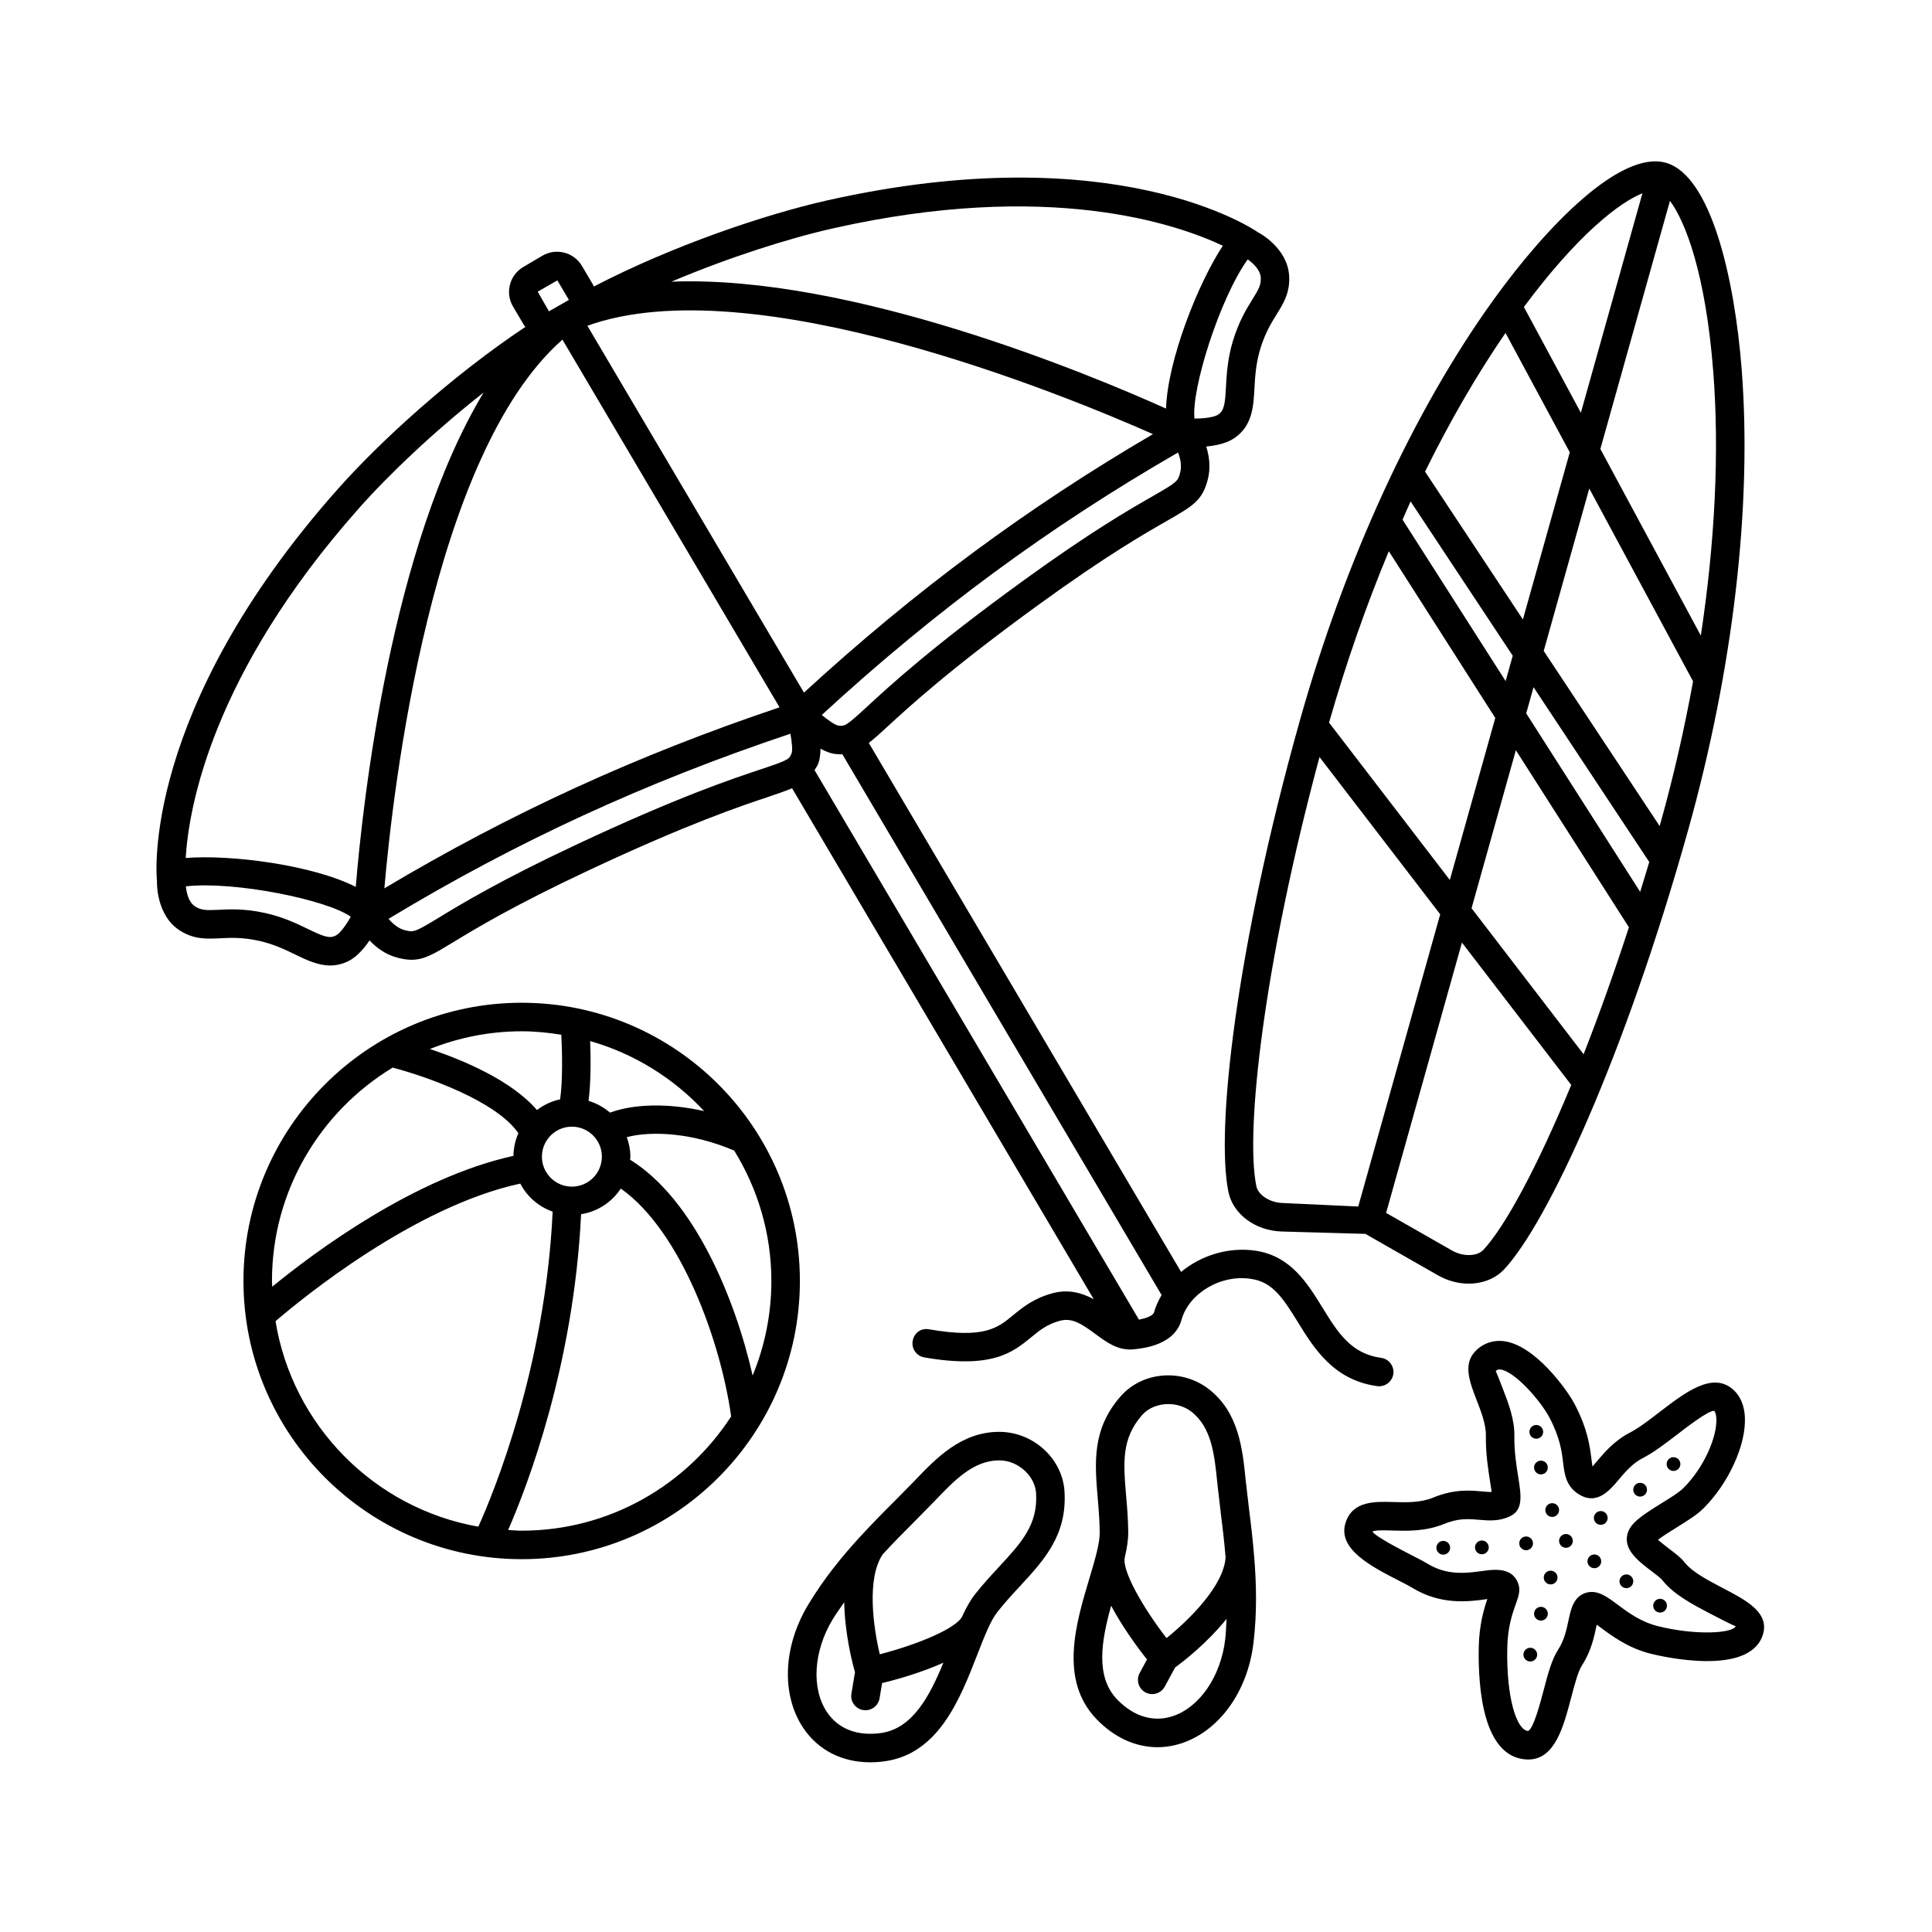 <?xml version="1.0" encoding="UTF-8"?>
<!-- The Best Svg Icon site in the world: iconSvg.co, Visit us! https://iconsvg.co -->
<svg fill="#000000" width="800px" height="800px" version="1.1" viewBox="144 144 512 512" xmlns="http://www.w3.org/2000/svg">
 <path d="m282.25 409.74c-40.66 0-73.73 33.074-73.73 73.73 0 40.66 33.074 73.73 73.73 73.73 40.66 0 73.73-33.074 73.73-73.73s-33.074-73.73-73.73-73.73zm13.312 48.73c-4.387 0-7.949-3.562-7.949-7.949 0-4.379 3.562-7.941 7.949-7.941 4.379 0 7.941 3.562 7.941 7.941 0 4.387-3.562 7.949-7.941 7.949zm14.543-13.121c6.773-1.746 17.637-1.098 28.48 3.586 6.195 10.07 9.836 21.871 9.836 34.535 0 8.871-1.781 17.324-4.965 25.062-4.586-20.266-15.422-46.656-32.48-57.203 0.016-0.273 0.082-0.535 0.082-0.812 0-1.82-0.371-3.543-0.953-5.168zm20.5-6.898c-9.234-2.086-18.371-2.004-24.953 0.406-1.637-1.418-3.559-2.481-5.684-3.117 0.656-5.051 0.602-11.379 0.43-15.848 11.73 3.352 22.109 9.863 30.207 18.559zm-37.848-20.234c0.238 4.82 0.387 12.309-0.324 17.125-2.277 0.469-4.34 1.48-6.133 2.828-6.684-7.789-19.387-13.172-28.363-16.18 7.539-2.992 15.727-4.688 24.316-4.688 3.578-0.004 7.07 0.363 10.504 0.914zm-44.699 8.707c8.746 2.305 27.359 8.766 33.32 17.379-0.812 1.848-1.277 3.875-1.305 6.012-26.18 5.734-52.574 25.375-63.926 34.676-0.008-0.508-0.074-1.004-0.074-1.516 0-23.969 12.852-44.938 31.984-56.551zm-31.043 67.211c6.969-5.992 36.719-30.395 64.863-36.473 1.812 3.457 4.856 6.125 8.582 7.434-1.941 41.227-15.605 74.418-19.691 83.488-27.559-4.852-49.242-26.777-53.754-54.449zm65.234 55.512c-1.211 0-2.391-0.117-3.586-0.18 5.207-11.922 17.406-43.824 19.332-83.684 4.394-0.703 8.18-3.219 10.523-6.805 16.039 11.328 26.527 40.742 29.242 60.391-11.805 18.191-32.258 30.277-55.512 30.277zm318.41 15.254c-3.856-2.016-8.234-4.301-10.223-6.859-0.934-1.219-2.41-2.332-4.113-3.621-0.797-0.621-2.078-1.586-2.941-2.371 1.289-0.984 3.426-2.312 4.852-3.199 2.824-1.75 5.492-3.406 7.203-5.117 6.66-6.652 11.285-16.766 10.98-24.051-0.176-4.121-1.871-6.394-3.266-7.566-5.434-4.574-12.516 0.855-19.375 6.109-2.734 2.106-5.559 4.269-7.812 5.422-4.133 2.117-6.84 5.332-8.816 7.676-0.344 0.414-0.746 0.895-1.133 1.32-0.07-0.414-0.156-1.004-0.254-1.879-0.383-3.188-0.965-8.02-4.488-14.699-2.156-4.082-10.598-15.598-18.715-16.641-2.973-0.355-5.707 0.621-7.742 2.844-3.109 3.414-1.289 8.109 0.461 12.645 1.199 3.078 2.547 6.562 2.5 9.555-0.078 4.644 0.609 8.992 1.113 12.172 0.148 0.887 0.305 1.91 0.414 2.734-0.668 0.051-1.523-0.051-2.637-0.137-3.059-0.277-7.281-0.66-12.891 1.652-3.336 1.379-7.172 1.27-10.547 1.16-4.898-0.129-10.832-0.336-12.664 5.578-2.137 6.918 6.938 11.562 14.238 15.301 1.418 0.727 2.688 1.379 3.562 1.91 7.559 4.594 14.918 3.582 19.324 3 0.148-0.031 0.316-0.051 0.473-0.07-0.945 2.742-2.144 6.856-2.273 12.621-0.234 10.941 1.113 29.383 12.762 29.895h0.383c7.027 0 9.32-8.688 11.336-16.375 0.906-3.445 1.84-7.008 2.902-8.629 2.383-3.672 3.188-7.457 3.769-10.234 0.031-0.156 0.07-0.324 0.109-0.492 0.324 0.234 0.648 0.48 0.945 0.699 2.934 2.184 7.359 5.492 13.285 6.977 2.676 0.668 26.156 6.258 29.785-4.969 1.891-5.894-4.418-9.184-10.508-12.359zm-17.43 10.008c-4.469-1.133-7.883-3.672-10.617-5.719-2.766-2.047-5.117-3.828-7.988-3.168-3.582 0.855-4.32 4.367-4.969 7.469-0.523 2.43-1.102 5.176-2.715 7.656-1.73 2.656-2.773 6.633-3.879 10.844-0.855 3.258-2.637 10.027-4.074 10.734-2.961-0.129-5.836-8.461-5.539-22.18 0.117-5.461 1.398-9.062 2.254-11.445 0.738-2.066 1.32-3.699 0.609-5.531-1.102-2.863-3.512-3.551-6.004-3.551-1.25 0-2.519 0.176-3.641 0.336-4.082 0.543-9.141 1.238-14.375-1.969-1.004-0.609-2.441-1.348-4.055-2.176-2.668-1.367-9.75-5-10.527-6.328 0.648-0.414 3.445-0.344 5.273-0.277 3.938 0.109 8.816 0.266 13.668-1.73 3.898-1.605 6.641-1.348 9.328-1.113 2.5 0.207 5.324 0.48 8.297-0.984 3.445-1.703 2.844-5.512 2.078-10.332-0.492-3.059-1.094-6.867-1.023-10.855 0.07-4.469-1.633-8.875-3.012-12.418-0.688-1.789-1.742-4.508-1.93-4.812 0.375-0.402 0.629-0.48 1.199-0.441 3.977 0.512 10.805 8.52 12.988 12.664 2.883 5.453 3.316 9.121 3.672 12.074 0.375 3.09 0.789 6.582 4.703 8.66 4.516 2.402 7.785-1.535 9.977-4.133 1.73-2.055 3.691-4.387 6.477-5.805 2.863-1.465 5.965-3.848 8.973-6.148 2.894-2.234 8.254-6.348 9.832-6.348h0.059c0.246 0.207 0.543 0.887 0.59 2.106 0.195 4.555-3.031 12.684-8.766 18.391-1.094 1.102-3.609 2.668-5.844 4.043-5.227 3.246-8.215 5.227-8.965 8.148-1.062 4.144 2.941 7.184 6.477 9.859 0.945 0.719 2.371 1.801 2.707 2.234 2.992 3.867 8.148 6.555 12.703 8.934 2.488 1.301 6.25 3.258 6.809 3.336-0.617 1.863-10.348 2.594-20.75-0.023zm-22.754-23.617c0.586 0.816 0.398 1.957-0.418 2.543-0.816 0.586-1.957 0.398-2.543-0.418-0.586-0.816-0.398-1.957 0.418-2.543 0.82-0.586 1.957-0.398 2.543 0.418zm-3.644-8.176c0.586 0.816 0.398 1.957-0.418 2.543s-1.957 0.398-2.543-0.418c-0.586-0.816-0.398-1.957 0.418-2.543 0.82-0.586 1.957-0.398 2.543 0.418zm11.168 13.59c0.586 0.816 0.398 1.957-0.418 2.543-0.816 0.586-1.957 0.398-2.543-0.418s-0.398-1.957 0.418-2.543c0.816-0.586 1.957-0.398 2.543 0.418zm-11.586 4.297c0.586 0.816 0.398 1.957-0.418 2.543-0.816 0.586-1.957 0.398-2.543-0.418-0.586-0.816-0.398-1.957 0.418-2.543 0.816-0.586 1.957-0.398 2.543 0.418zm-9.457-6.938c-0.586-0.816-0.398-1.957 0.418-2.543 0.816-0.586 1.957-0.398 2.543 0.418 0.586 0.816 0.398 1.957-0.418 2.543-0.82 0.586-1.957 0.398-2.543-0.418zm22.742-8.859c0.586 0.816 0.398 1.957-0.418 2.543-0.816 0.586-1.957 0.398-2.543-0.418-0.586-0.816-0.398-1.957 0.418-2.543 0.82-0.586 1.957-0.398 2.543 0.418zm7.473-5.356c-0.586-0.816-0.398-1.957 0.418-2.543 0.816-0.586 1.957-0.398 2.543 0.418s0.398 1.957-0.418 2.543c-0.82 0.59-1.957 0.402-2.543-0.418zm8.844-6.797c-0.586-0.816-0.398-1.957 0.418-2.543 0.816-0.586 1.957-0.398 2.543 0.418 0.586 0.816 0.398 1.957-0.418 2.543-0.82 0.59-1.957 0.402-2.543-0.418zm-47.824 19.961c0.586 0.816 0.398 1.957-0.418 2.543-0.816 0.586-1.957 0.398-2.543-0.418-0.586-0.816-0.398-1.957 0.418-2.543 0.82-0.59 1.957-0.398 2.543 0.418zm-10.234 0.098c0.586 0.816 0.398 1.957-0.418 2.543-0.816 0.586-1.957 0.398-2.543-0.418-0.586-0.816-0.398-1.957 0.418-2.543 0.82-0.586 1.957-0.398 2.543 0.418zm25.887 17.473c0.586 0.816 0.398 1.957-0.418 2.543s-1.957 0.398-2.543-0.418c-0.586-0.816-0.398-1.957 0.418-2.543 0.816-0.586 1.957-0.398 2.543 0.418zm-2.82 10.848c0.586 0.816 0.398 1.957-0.418 2.543-0.816 0.586-1.957 0.398-2.543-0.418-0.586-0.816-0.398-1.957 0.418-2.543 0.82-0.586 1.957-0.398 2.543 0.418zm25.465-19.438c0.586 0.816 0.398 1.957-0.418 2.543-0.816 0.586-1.957 0.398-2.543-0.418-0.586-0.816-0.398-1.957 0.418-2.543 0.82-0.586 1.957-0.398 2.543 0.418zm8.93 6.469c0.586 0.816 0.398 1.957-0.418 2.543-0.816 0.586-1.957 0.398-2.543-0.418-0.586-0.816-0.398-1.957 0.418-2.543 0.816-0.59 1.957-0.402 2.543 0.418zm-31.574-36.617c0.586 0.816 0.398 1.957-0.418 2.543-0.816 0.586-1.957 0.398-2.543-0.418s-0.398-1.957 0.418-2.543c0.816-0.59 1.957-0.402 2.543 0.418zm-4.191-7.328c-0.586-0.816-0.398-1.957 0.418-2.543 0.816-0.586 1.957-0.398 2.543 0.418 0.586 0.816 0.398 1.957-0.418 2.543-0.82 0.586-1.957 0.398-2.543-0.418zm-40.152-13.148c1.871 0 3.484-1.379 3.75-3.266 0.277-2.078-1.172-3.977-3.238-4.262-8.02-1.082-11.523-6.781-15.586-13.371-3.918-6.367-8.363-13.59-17.586-15.008-7.215-1.098-14.527 1.211-19.84 5.613l-82.758-140.19c1.359-1.078 2.812-2.352 4.648-4.051 5.856-5.402 16.746-15.457 40.461-32.66 17.898-12.98 27.945-18.734 33.949-22.168 6.828-3.918 9.387-5.371 10.793-11.02 0.797-3.156 0.348-6.168-0.43-8.656 2.574-0.246 5.383-0.828 7.426-2.207 4.812-3.277 5.086-8.316 5.352-13.188 0.168-3.039 0.355-6.484 1.504-10.332 1.289-4.309 2.922-6.945 4.367-9.277 1.852-2.981 3.59-5.805 3.324-10.234-0.441-7.449-8.059-11.453-8.129-11.453-1.523-1.062-37.984-25.645-114.22-8.551-16.719 3.766-41.113 12.039-61.93 22.848-0.062-0.117-0.062-0.254-0.129-0.371l-3.012-5.098c-2.137-3.621-6.828-4.84-10.469-2.707l-5.098 3.012c-3.621 2.133-4.832 6.824-2.695 10.465l3.012 5.098c0.07 0.121 0.211 0.168 0.289 0.281-19.555 13.02-38.594 30.391-49.934 43.211-51.836 58.52-47.902 102.3-47.723 103.59-0.012 0.375-0.285 9.16 6.109 13.207 3.75 2.371 7.066 2.195 10.586 2.027 2.707-0.137 5.816-0.305 10.223 0.648 3.926 0.855 7.027 2.352 9.77 3.68 2.953 1.426 5.973 2.883 9.219 2.883 1.574 0 3.199-0.344 4.898-1.199 2.199-1.117 4.066-3.301 5.523-5.438 1.801 1.883 4.219 3.731 7.367 4.562 1.418 0.375 2.637 0.562 3.777 0.562 3.387 0 6.062-1.625 11.09-4.684 5.914-3.59 15.812-9.613 35.809-19 26.52-12.457 40.59-17.141 48.156-19.66 2.371-0.789 4.184-1.449 5.781-2.117l79.934 135.4c-3.039-1.625-6.613-2.734-10.949-1.559-4.981 1.359-7.871 3.731-10.422 5.824-4.074 3.367-7.598 6.258-22.23 3.731-2.215-0.434-4.023 1.023-4.367 3.07-0.363 2.055 1.012 4.016 3.07 4.367 18.027 3.129 23.496-1.367 28.32-5.324 2.254-1.852 4.191-3.445 7.617-4.379 3.207-0.848 5.668 0.738 9.359 3.465 3 2.215 6.023 4.457 10.008 4.113 2.727-0.266 11-1.094 12.859-7.812 1.988-7.133 10.559-12.184 18.586-10.844 5.481 0.836 8.246 4.91 12.289 11.484 4.203 6.84 9.445 15.34 21 16.914 0.184 0.02 0.352 0.027 0.52 0.027zm-52.73-242.22c-0.582 2.332-0.629 2.527-7.211 6.297-6.141 3.512-16.414 9.398-34.629 22.613-24.09 17.465-35.199 27.719-41.16 33.23-5.688 5.246-5.953 5.188-7.578 5.008-0.789-0.102-2.562-1.293-4.414-2.824 29.93-27.539 60.133-49.789 94.426-69.562 0.578 1.551 1.023 3.438 0.566 5.238zm-163.72-35.145 57.535 97.445c-37.801 12.688-71.438 28.125-104.73 47.973 2.231-25.742 12.344-114.78 47.195-145.42zm6.609-3.676c43.652-15.699 126.38 18.289 149.89 28.719-33.445 19.555-63.117 41.527-92.492 68.5zm178.45-12.781c0.117 1.957-0.551 3.121-2.215 5.805-1.523 2.449-3.602 5.816-5.188 11.09-1.406 4.703-1.633 8.797-1.812 12.082-0.246 4.574-0.48 6.269-2.055 7.34-1.09 0.742-3.84 1.051-6.289 1.07-0.887-7.719 6.621-31.723 14.102-42.195 1.348 0.941 3.332 2.727 3.457 4.809zm-113.16-13.074c56.809-12.75 90.621-1.246 103.11 4.648-6.621 10.051-14.645 30.391-15.051 43.152-20.242-9.098-83.469-35.496-131.08-33.629 15.473-6.543 31.219-11.52 43.016-14.172zm-73.238 13.832 3.012 5.098c0.02 0.031 0.012 0.098-0.031 0.117l-5.215 2.984-2.981-5.215zm-52.734 60.547c8.008-9.051 19.973-20.441 33.191-30.836-24.629 40.777-32.07 108.89-33.887 131.02-11.379-5.812-33.098-8.625-45.074-7.664 0.82-13.344 6.918-48.664 45.77-92.516zm-5.992 113.07c-1.723 0.887-3.305 0.234-7.41-1.75-2.961-1.426-6.652-3.219-11.465-4.25-5.383-1.172-9.34-0.973-12.203-0.816-3.121 0.129-4.496 0.188-6.168-0.875-1.789-1.129-2.305-3.629-2.481-5.344 12.797-1.449 37.379 3.543 43.703 8.051-1.203 2.137-2.793 4.387-3.977 4.984zm112.76-44.09c-7.703 2.566-22.051 7.34-48.973 19.984-20.367 9.566-30.484 15.715-36.527 19.395-6.477 3.938-6.672 3.887-9.012 3.277-1.723-0.453-3.16-1.711-4.269-2.988 33.875-20.453 67.98-36.164 106.5-49.059 0.434 2.348 0.609 4.445 0.316 5.18-0.641 1.574-0.719 1.777-8.039 4.211zm100.09 145.89-85.973-145.64c0.309-0.527 0.664-0.961 0.93-1.609 0.473-1.164 0.633-2.582 0.648-4.066 1.301 0.703 2.617 1.246 3.867 1.391 0.59 0.07 1.152 0.109 1.684 0.109 0.086 0 0.152-0.035 0.234-0.035l84.609 143.32c-0.832 1.445-1.547 2.957-2 4.578-0.145 0.516-1 1.363-4 1.945zm23.707-33.871c1.199 5.894 7.144 10.312 14.129 10.508l22.168 0.629 19.266 11c2.59 1.465 5.41 2.195 8.117 2.184 3.641 0 7.066-1.289 9.418-3.809 11.445-12.289 31.852-56.168 48.699-116.25 11.984-42.754 17.031-86.188 14.219-122.31-1.898-24.234-8.168-51.324-20.102-54.672-11.945-3.344-31.391 16.52-45.609 36.25-21.188 29.383-39.457 69.105-51.453 111.85-16.852 60.094-22.234 108.18-18.852 124.62zm67.574 15.363c-1.645 1.77-5.363 1.859-8.266 0.215l-17.516-10 20.094-71.641 28.965 37.734c-9.141 22.07-17.59 37.582-23.277 43.691zm-19.293-198.33 27.066 40.891-1.883 6.719-27.316-42.785c0.715-1.605 1.402-3.242 2.133-4.824zm60.836 103.46-30.199-47.301 1.945-6.934 30.664 46.324c-0.793 2.688-1.602 5.301-2.41 7.91zm-38.395-46.078-12.043 42.934-32.008-41.699c4.484-15.715 9.816-30.973 15.836-45.426zm5.457 8.547 29.957 46.922c-3.981 12.234-8.031 23.516-12.008 33.645l-29.695-38.688zm38.34 19.266c-0.078 0.281-0.16 0.551-0.238 0.832l-30.719-46.41 12.07-43.035 27.508 51.094c-2.277 12.426-5.106 24.988-8.621 37.52zm13.961-119.68c1.664 21.273 0.469 45.207-3.285 70.039l-26.625-49.453 18.441-65.758c4.039 5.406 9.434 19.07 11.469 45.172zm-18.762-47.184-16.316 58.172-15.098-28.039c14.406-19.383 25.426-27.73 31.414-30.133zm-36.285 37.016 17.031 31.637-12.422 44.293-25.93-39.176c6.586-13.375 13.742-25.727 21.32-36.754zm-49.293 112.39 31.988 41.676-21.723 77.445-20.059-0.938c-3.344-0.098-6.453-2.098-6.945-4.469-2.988-14.531 1.957-58.805 16.738-113.71zm-84.863 178.83c-10.117 0-16.809 7.035-22.719 13.254l-5.344 5.422c-2.625 2.598-5.68 5.699-8.812 9.113l-0.016-0.012c-0.012 0.02-0.02 0.043-0.031 0.062-4.637 5.055-9.488 10.934-13.742 18.012-6.633 11.012-7.144 23.793-1.328 32.551 3.957 5.945 10.301 9.172 17.789 9.172 1.301 0 2.637-0.098 4.004-0.297 14.188-2.055 19.836-16.57 24.375-28.242 1.801-4.613 3.492-8.984 5.293-11.258 1.969-2.5 4.016-4.723 5.984-6.84 6.445-6.977 12.527-13.559 11.836-25.113-0.512-8.719-8.273-15.824-17.289-15.824zm-31.281 79.805c-6.269 0.914-11.414-1.062-14.414-5.578-4.152-6.25-3.543-16.078 1.504-24.473 0.977-1.625 2.055-3.078 3.102-4.59 0.145 8.277 2.094 15.91 2.852 18.527l-0.953 5.691c-0.344 2.055 1.043 4.004 3.109 4.348 0.207 0.031 0.414 0.051 0.621 0.051 1.82 0 3.414-1.309 3.731-3.16l0.676-4.039c4.117-0.996 10.469-2.812 16.238-5.398-3.637 8.859-8.164 17.414-16.465 18.621zm31.184-43.996c-2.098 2.262-4.281 4.633-6.375 7.293-1.223 1.559-2.281 3.492-3.293 5.68l-0.004-0.004c-1.32 3.207-11.77 7.559-21.902 10.176-1.738-7.348-3.512-20.156 0.789-26.508 2.887-3.121 5.703-5.988 8.137-8.395l5.5-5.59c5.344-5.609 10.383-10.902 17.25-10.902 4.922 0 9.477 4.074 9.75 8.727 0.492 8.336-3.848 13.027-9.852 19.523zm67.691-2.539h-0.031c-0.371-4.582-0.867-8.875-1.34-12.516l-0.895-7.664c-0.848-8.52-1.812-18.184-9.781-24.395-7.125-5.539-17.605-4.703-23.371 1.871-7.644 8.688-6.887 17.625-6.082 27.09 0.246 2.883 0.5 5.894 0.523 9.074 0.02 2.902-1.328 7.379-2.746 12.133-3.59 11.984-8.051 26.902 1.879 37.254 4.703 4.891 10.363 7.457 16.168 7.457 2.156 0 4.328-0.355 6.484-1.074 9.969-3.336 17.418-13.738 18.953-26.5 0.984-8.188 0.766-15.797 0.215-22.625 0.004-0.035 0.02-0.07 0.023-0.105zm-29.75-37.719c1.703-1.918 4.309-2.914 6.957-2.914 2.164 0 4.359 0.66 6.102 2.016 5.422 4.223 6.141 11.484 6.906 19.18l0.914 7.883c0.441 3.379 0.898 7.348 1.254 11.559-0.52 7.633-9.785 16.656-15.66 21.387-6.387-8.277-11.965-18.125-11.031-21.473h-0.004c0.547-2.348 0.898-4.523 0.891-6.504-0.02-3.394-0.285-6.602-0.551-9.672-0.746-8.816-1.285-15.18 4.223-21.461zm22.016 59.543c-1.18 9.73-6.742 17.859-13.855 20.242-5.137 1.703-10.402 0.137-14.801-4.457-5.805-6.047-4.133-15.574-1.555-24.797 2.965 5.586 6.859 10.918 9.5 14.234l-1.949 3.609c-0.992 1.84-0.305 4.133 1.523 5.125 0.57 0.305 1.191 0.453 1.801 0.453 1.34 0 2.637-0.719 3.324-1.977l2.75-5.086c2.199-1.594 8.43-6.422 13.633-12.871-0.105 1.832-0.148 3.641-0.371 5.523z"/>
</svg>